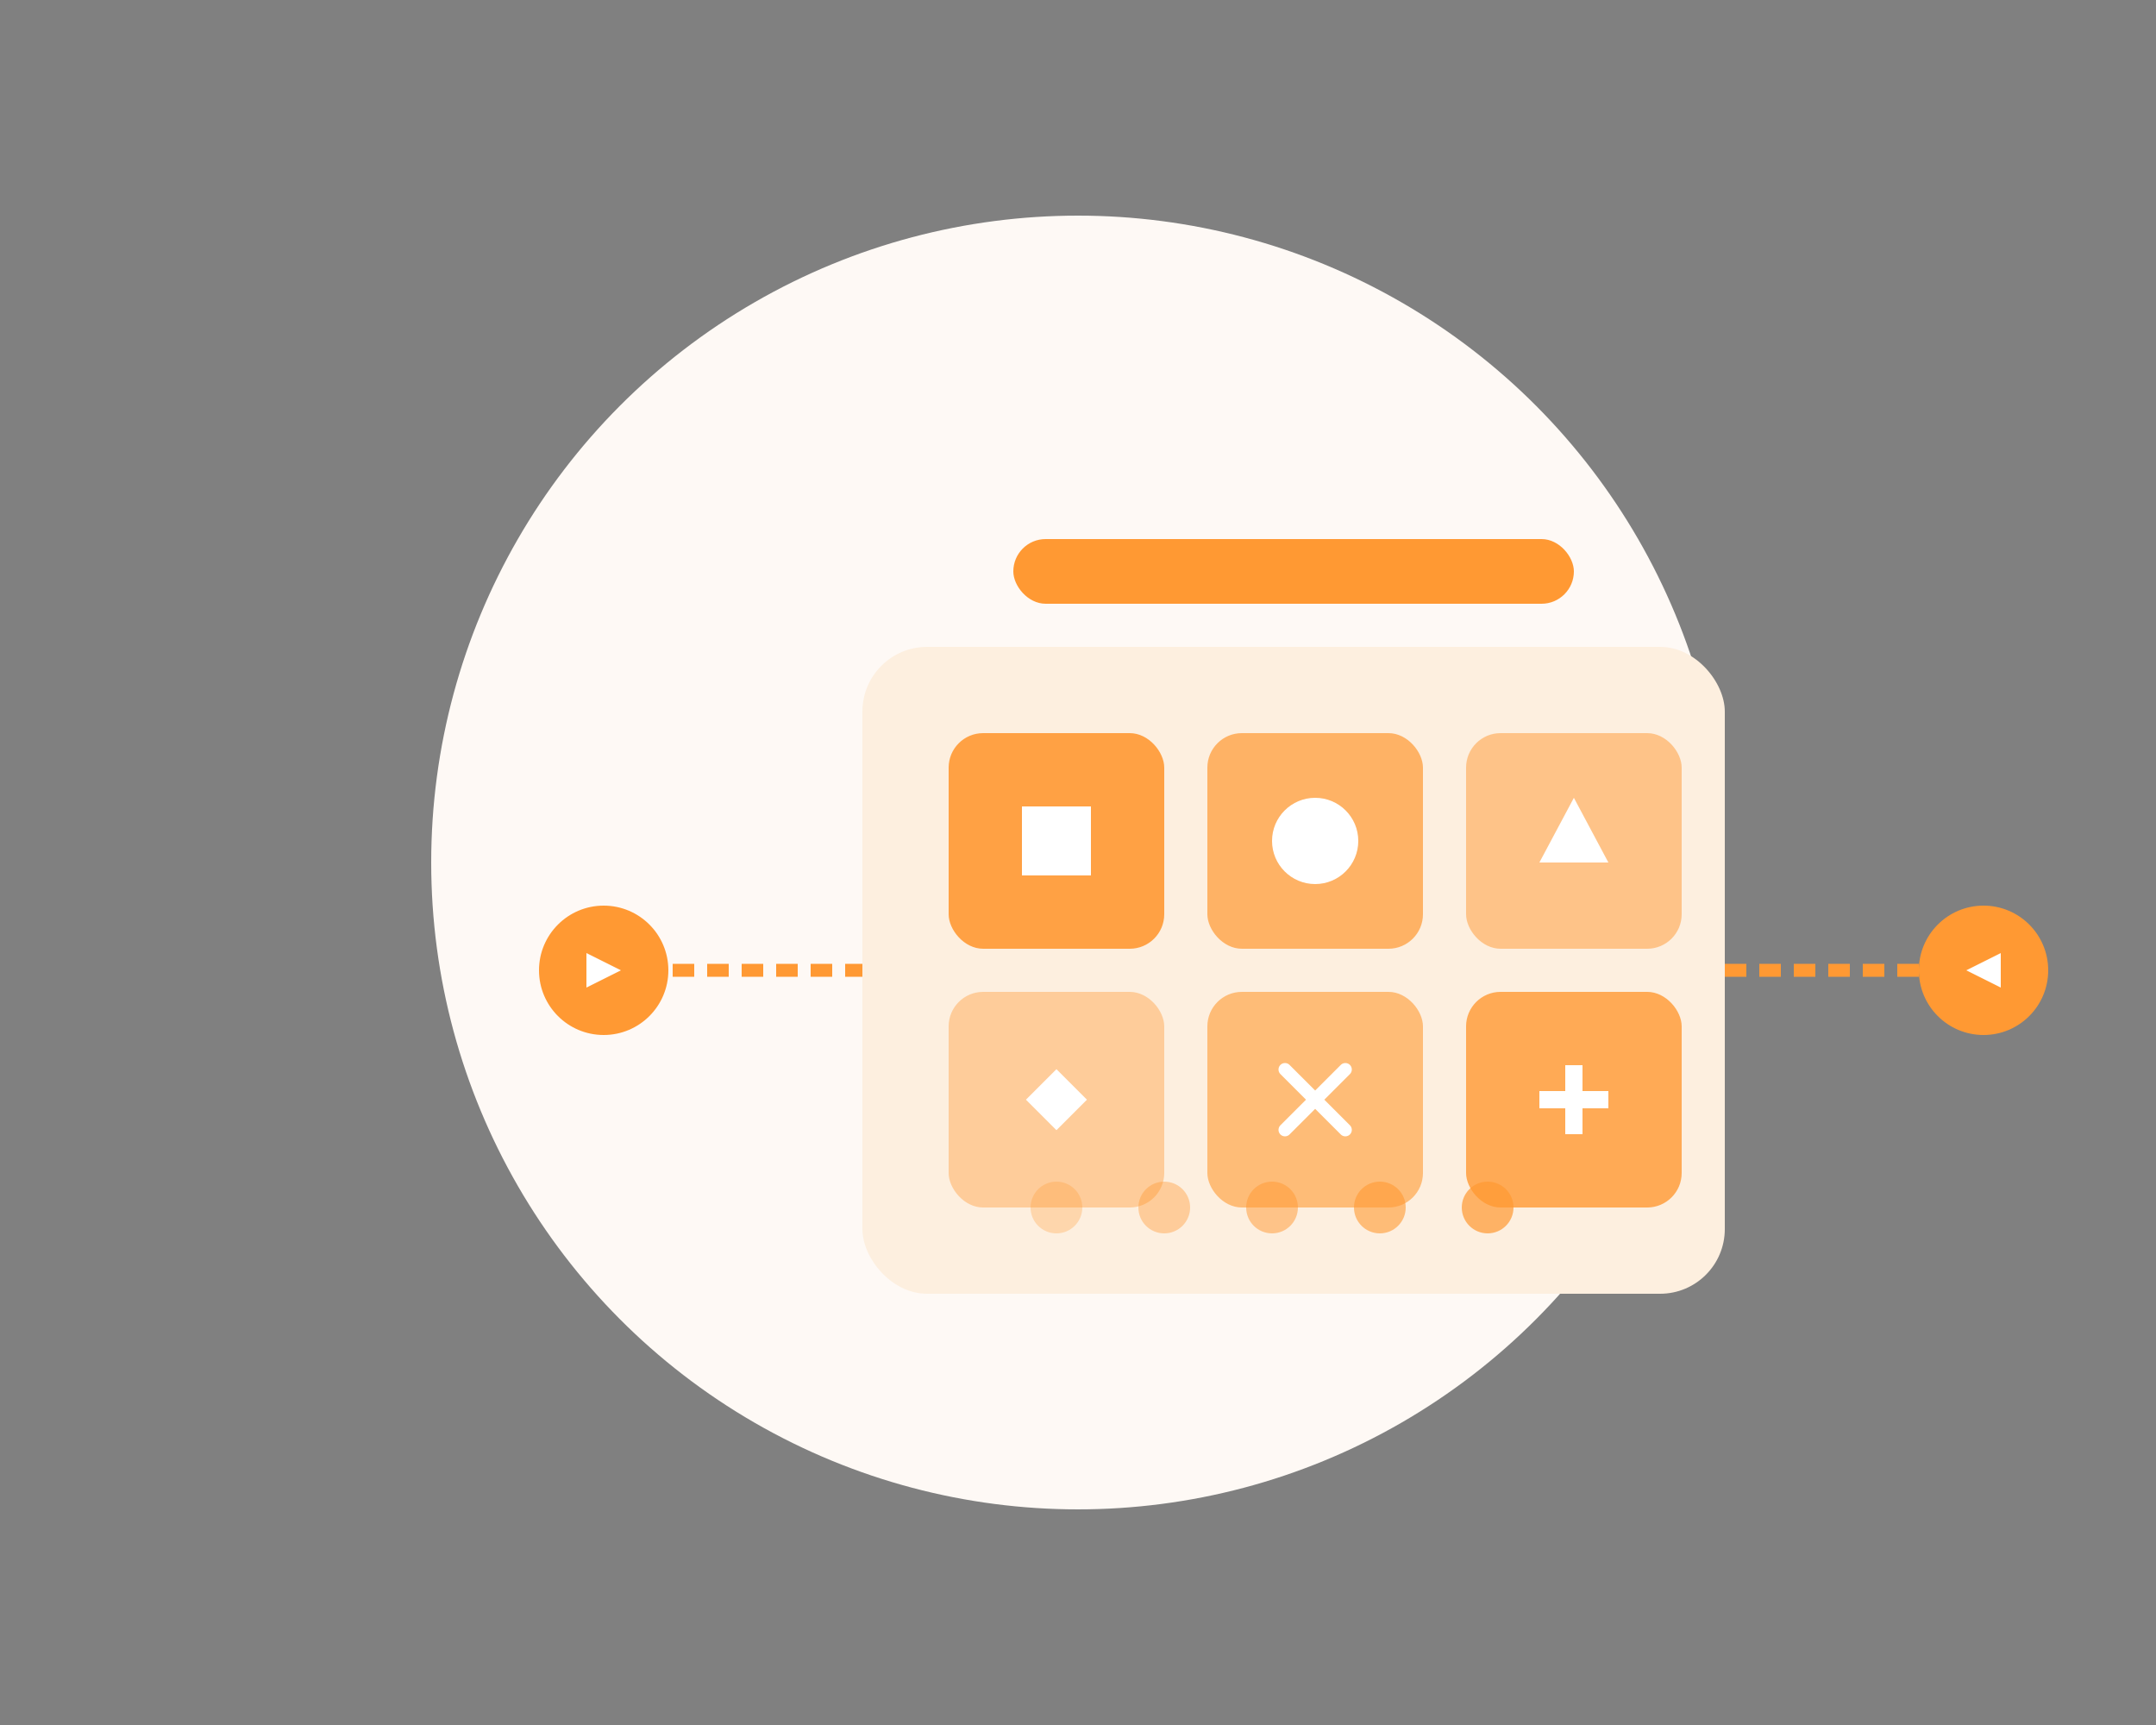 <svg width="500" height="400" viewBox="0 0 500 400" xmlns="http://www.w3.org/2000/svg">
  <rect x="0" y="0" width="500" height="400" fill="#808080" stroke="none"/>
  <!-- 背景圆形 -->
  <circle cx="250" cy="200" r="150" fill="#FEF9F5" />
  
  <!-- 产品类别图标元素 -->
  <g transform="translate(100, 100)">
    <!-- 中心区域 -->
    <rect x="100" y="50" width="200" height="150" rx="15" ry="15" fill="#FDEFDF" />
    
    <!-- 类别格子 -->
    <g transform="translate(120, 70)">
      <!-- 类别1 -->
      <rect x="0" y="0" width="50" height="50" rx="8" ry="8" fill="#FF9933" opacity="0.9" />
      <!-- 类别1图标 -->
      <g transform="translate(25, 25)">
        <rect x="-8" y="-8" width="16" height="16" fill="white" />
      </g>
      
      <!-- 类别2 -->
      <rect x="60" y="0" width="50" height="50" rx="8" ry="8" fill="#FF9933" opacity="0.7" />
      <!-- 类别2图标 -->
      <g transform="translate(85, 25)">
        <circle cx="0" cy="0" r="10" fill="white" />
      </g>
      
      <!-- 类别3 -->
      <rect x="120" y="0" width="50" height="50" rx="8" ry="8" fill="#FF9933" opacity="0.5" />
      <!-- 类别3图标 -->
      <g transform="translate(145, 25)">
        <polygon points="0,-10 -8,5 8,5" fill="white" />
      </g>
      
      <!-- 类别4 -->
      <rect x="0" y="60" width="50" height="50" rx="8" ry="8" fill="#FF9933" opacity="0.4" />
      <!-- 类别4图标 -->
      <g transform="translate(25, 85)">
        <rect x="-5" y="-5" width="10" height="10" fill="white" transform="rotate(45)" />
      </g>
      
      <!-- 类别5 -->
      <rect x="60" y="60" width="50" height="50" rx="8" ry="8" fill="#FF9933" opacity="0.6" />
      <!-- 类别5图标 -->
      <g transform="translate(85, 85)">
        <path d="M-7,-7 L7,7 M-7,7 L7,-7" stroke="white" stroke-width="3" stroke-linecap="round" />
      </g>
      
      <!-- 类别6 -->
      <rect x="120" y="60" width="50" height="50" rx="8" ry="8" fill="#FF9933" opacity="0.8" />
      <!-- 类别6图标 -->
      <g transform="translate(145, 85)">
        <rect x="-8" y="-2" width="16" height="4" fill="white" />
        <rect x="-2" y="-8" width="4" height="16" fill="white" />
      </g>
    </g>
    
    <!-- 连接线 -->
    <line x1="40" y1="125" x2="100" y2="125" stroke="#FF9933" stroke-width="3" stroke-dasharray="5,3" />
    <line x1="300" y1="125" x2="360" y2="125" stroke="#FF9933" stroke-width="3" stroke-dasharray="5,3" />
    
    <!-- 左侧和右侧节点 -->
    <circle cx="40" cy="125" r="15" fill="#FF9933" />
    <circle cx="360" cy="125" r="15" fill="#FF9933" />
    
    <!-- 节点内图标 -->
    <g transform="translate(40, 125)">
      <path d="M-4,-4 L-4,4 L4,0 Z" fill="white" />
    </g>
    
    <g transform="translate(360, 125)">
      <path d="M4,-4 L4,4 L-4,0 Z" fill="white" />
    </g>
    
    <!-- 装饰元素 -->
    <circle cx="145" cy="180" r="6" fill="#FF9933" opacity="0.3" />
    <circle cx="170" cy="180" r="6" fill="#FF9933" opacity="0.4" />
    <circle cx="195" cy="180" r="6" fill="#FF9933" opacity="0.5" />
    <circle cx="220" cy="180" r="6" fill="#FF9933" opacity="0.6" />
    <circle cx="245" cy="180" r="6" fill="#FF9933" opacity="0.7" />
    
    <!-- 标题元素 -->
    <rect x="135" y="25" width="130" height="15" rx="7.5" ry="7.5" fill="#FF9933" />
  </g>
</svg> 